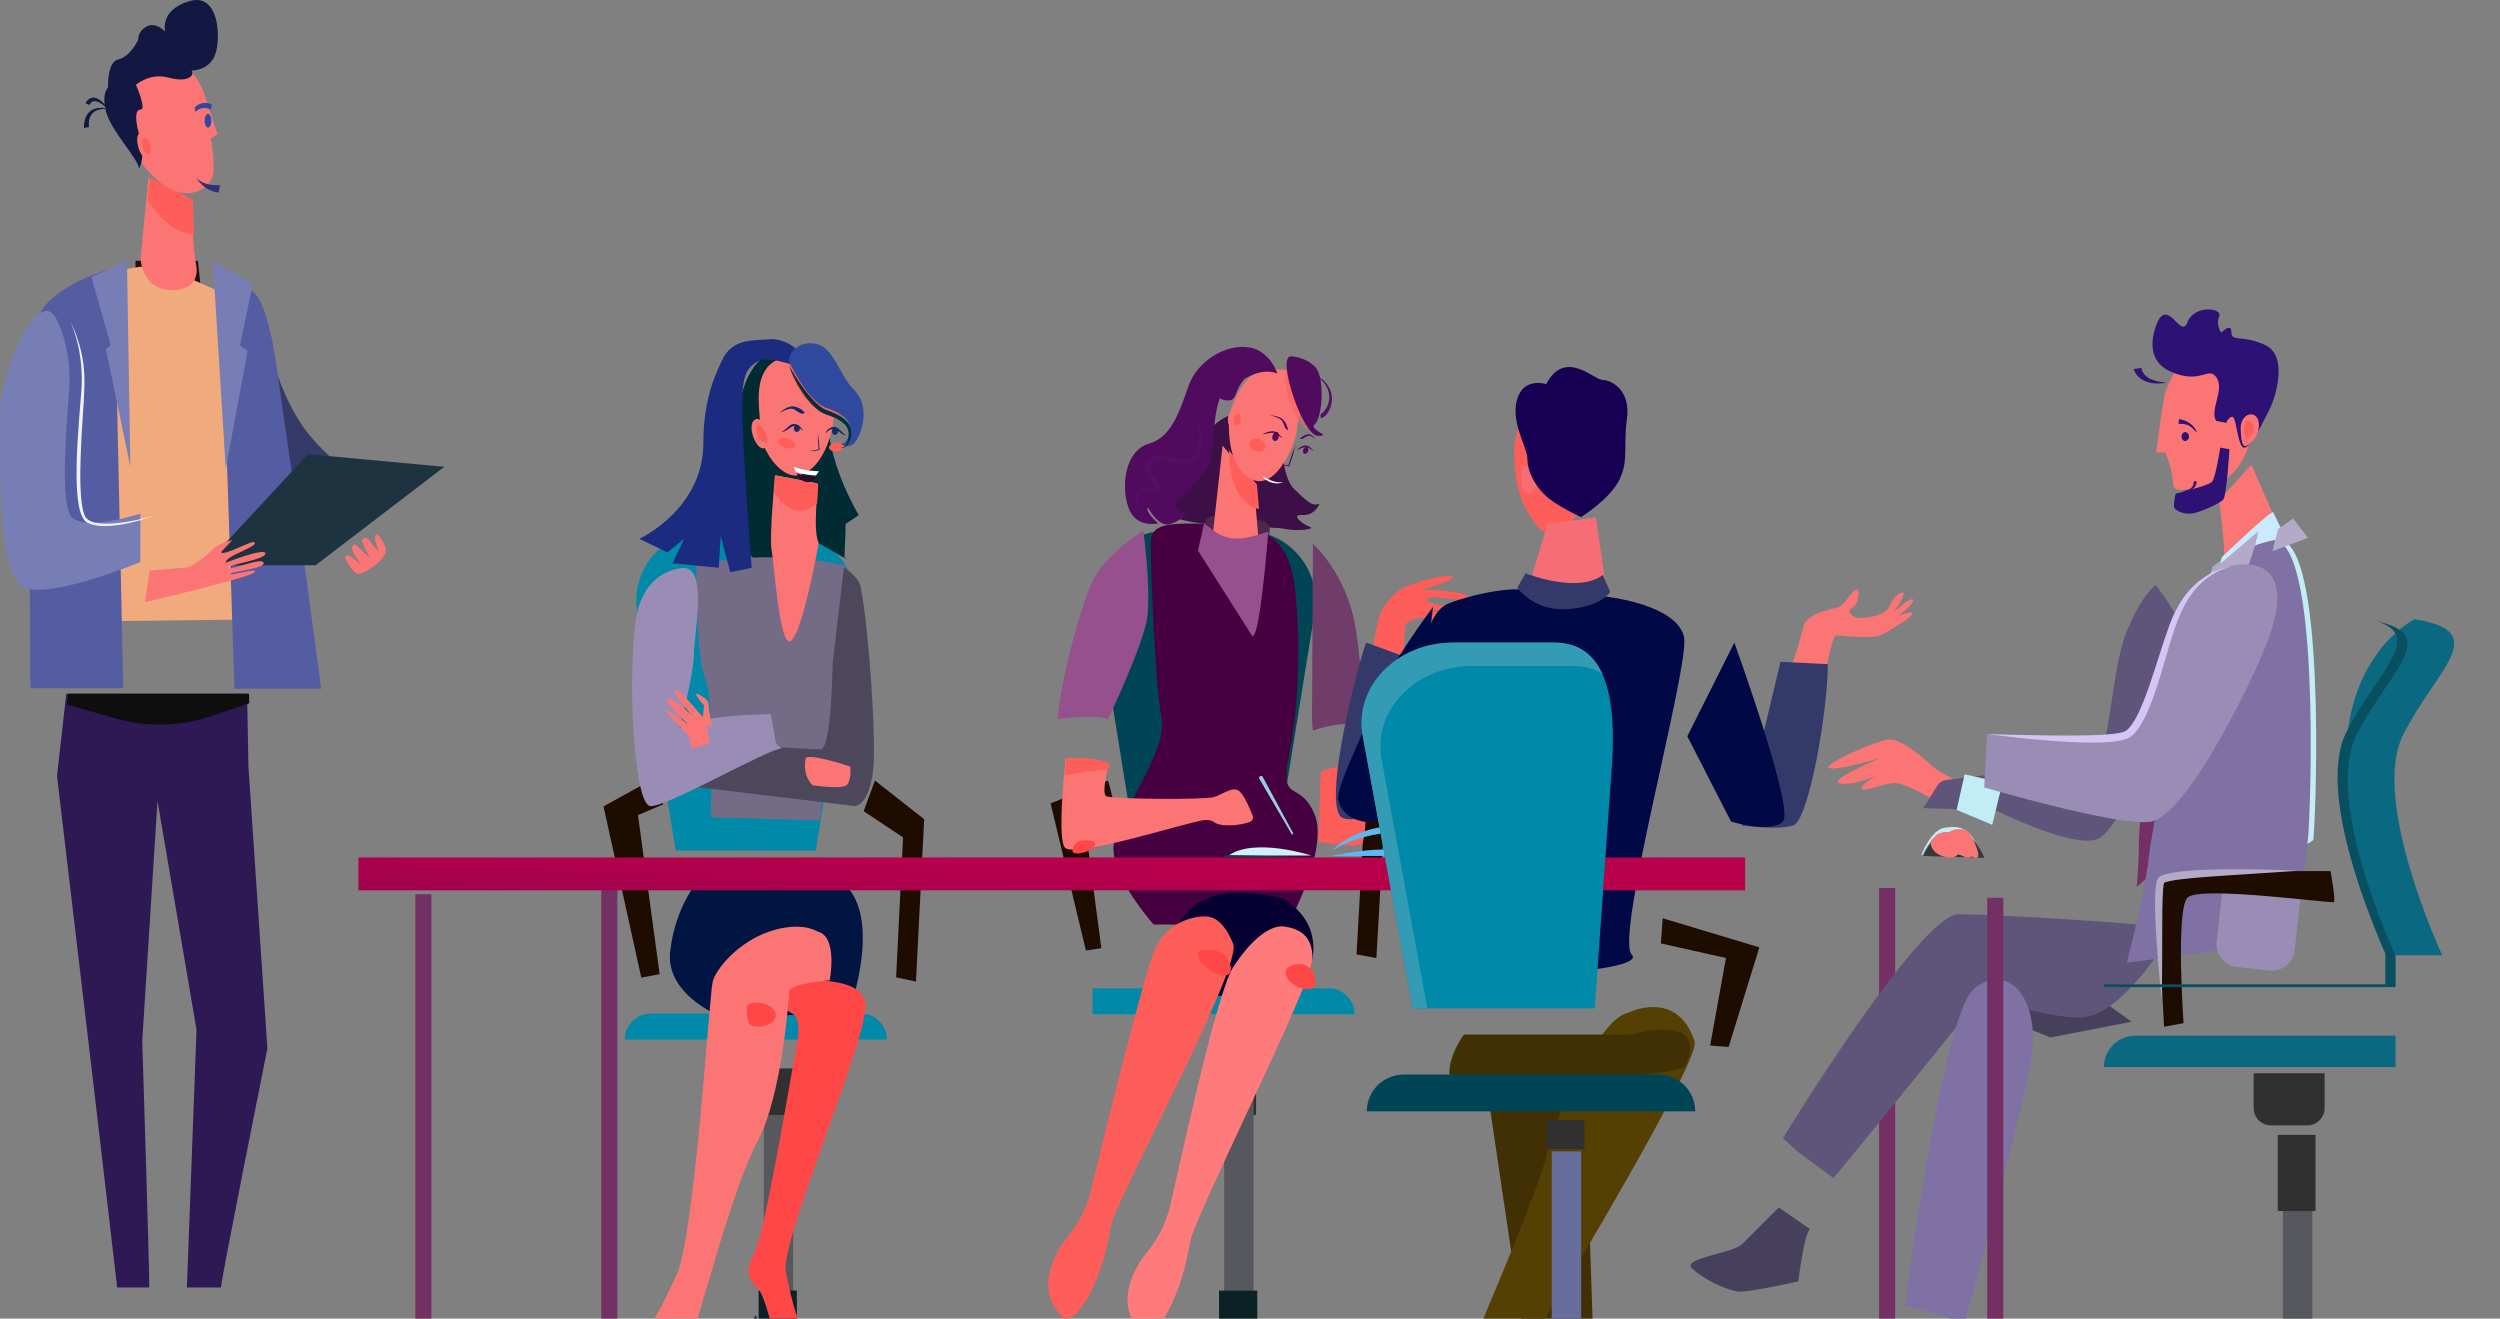 <svg width="565" height="298" viewBox="0 0 565 298" fill="none" xmlns="http://www.w3.org/2000/svg">
<rect x="0" y="0" width="565" height="298" fill="#808080" stroke="none"/>
<path d="M428.31 200.687H424.67V307.941H428.31V200.687Z" fill="#743064"/>
<path d="M283.873 241.463H276.234V251.993H283.873V241.463Z" fill="#303030"/>
<path d="M283.313 245.023H276.661V296.184H283.313V245.023Z" fill="#56585E"/>
<path d="M284.136 305.635H275.497V297.897V291.673H284.136V305.635Z" fill="#0A2126"/>
<path d="M288.414 192.227H256.754L248.055 138.379C246.493 128.705 253.962 119.934 263.761 119.934H281.408C291.206 119.934 298.676 128.708 297.111 138.379L288.414 192.227Z" fill="#004555"/>
<path d="M250.428 176.406L237.433 181.559L245.414 214.81L248.904 214.291L245.08 185.328L251.987 182.359L250.428 176.406Z" fill="#1E0C00"/>
<path d="M301.789 176.406L312.911 184.121L311.063 216.528L306.575 215.696L308.145 187.748L299.232 182.521L301.789 176.406Z" fill="#1E0C00"/>
<path d="M306.154 229.227H246.909V223.357H300.282C303.524 223.355 306.154 225.985 306.154 229.227Z" fill="#0089A9"/>
<path d="M289.831 92.557C289.831 92.557 288.575 106.608 292.44 110.473C296.305 114.338 296.857 114.234 298.196 113.862C298.196 113.862 297.305 116.241 294.845 116.398C294.678 116.409 294.506 116.409 294.324 116.398C291.466 116.224 294.546 118.555 296.037 119.076C297.526 119.598 293.058 120.193 289.929 119.449C288.001 118.99 267.969 119.238 264.848 116.467C262.904 114.74 271.416 106.086 271.814 101.727C272.849 90.375 289.831 92.557 289.831 92.557Z" fill="#3C1047"/>
<path d="M345.13 91.085C345.13 91.085 343.262 95.029 342.447 99.56C341.631 104.088 342.867 112.122 345.13 115.484C347.392 118.845 347.62 120.103 349.668 120.103C351.713 120.103 359.894 116.506 360.623 108.178C361.354 99.851 345.722 91.085 345.722 91.085H345.13Z" fill="#FD5E5A"/>
<path d="M443.345 176.974C443.345 176.974 438.09 174.572 436.468 172.952C434.845 171.33 429.719 167.105 427.125 167.105C424.531 167.105 411.553 172.917 413.371 173.582C415.185 174.248 425.179 171.264 425.179 171.264C425.179 171.264 413.5 176.066 415.578 176.974C417.653 177.883 424.012 175.418 424.012 175.418C424.012 175.418 420.767 176.974 420.767 178.141C420.767 179.311 425.525 176.974 428.272 176.974C431.018 176.974 438.285 181.515 438.285 181.515L443.345 176.974Z" fill="#FC7575"/>
<path d="M179.259 245.02H172.609V296.163H179.259V245.02Z" fill="#56585E"/>
<path d="M180.085 305.612H171.446V297.879V291.654H180.085V305.612Z" fill="#0A2126"/>
<path d="M180.179 241.463H171.593V251.99H180.179V241.463Z" fill="#303030"/>
<path d="M146.959 176.406L136.396 182.24L144.929 220.94L149.08 220.163L144.184 184.222L149.923 181.754L146.959 176.406Z" fill="#1E0C00"/>
<path d="M197.735 176.406L208.86 185.141L207.012 221.834L202.524 220.89L204.091 189.249L195.181 183.329L197.735 176.406Z" fill="#1E0C00"/>
<path d="M184.363 192.227H152.703L144.003 138.379C142.441 128.705 149.908 119.934 159.707 119.934H177.354C187.152 119.934 194.622 128.708 193.058 138.379L184.363 192.227Z" fill="#0089A9"/>
<path d="M200.437 234.936H141.192C141.192 231.694 143.819 229.066 147.064 229.066H194.565C197.81 229.064 200.437 231.694 200.437 234.936Z" fill="#0089A9"/>
<path d="M191.106 118.425L194.08 116.418C194.08 116.418 186.32 103.655 187.12 92.657C187.542 86.853 178.025 78.297 175.494 79.618C175.342 79.56 167.042 79.803 166.306 98.762L164.539 120.974L173.507 128.917C173.507 128.917 179.159 119.227 186.345 123.487C193.534 127.745 190.83 125.923 190.83 125.923C190.83 125.923 191.106 120.47 191.106 118.425Z" fill="#002B32"/>
<path d="M157.356 127.901C157.356 127.901 157.28 149.039 159.418 153.517C161.56 157.995 160.608 184.705 160.608 184.705L185.305 185.439C185.305 185.439 188.464 160.524 188.464 153.712C188.464 146.9 190.949 127.825 190.949 127.825C190.949 127.825 174.152 123.517 157.356 127.901Z" fill="#746C87"/>
<path d="M184.701 109.266C185.073 109.638 183.552 119.788 185.04 122.765C185.04 122.765 181.089 144.648 178.426 144.967C176.112 145.245 174.872 126.645 174.409 124.524C173.789 121.672 175.145 107.406 175.145 107.406L184.701 109.266Z" fill="#FC7575"/>
<path d="M184.68 113.713C181.147 116.91 177.618 115.402 174.94 111.395C175.001 109.375 175.279 107.522 175.284 107.406L184.834 109.266C184.989 109.418 184.824 111.319 184.68 113.713Z" fill="#FD5E5A"/>
<path d="M182.756 80.57C182.756 80.57 187.107 81.398 187.624 85.129C188.14 88.857 188.866 91.966 188.14 96.314C187.416 100.665 184.827 106.464 180.579 107.398C176.332 108.33 171.88 101.286 171.88 97.456C171.88 93.623 170.326 87.202 173.226 83.266C176.127 79.327 182.756 80.57 182.756 80.57Z" fill="#FC7575"/>
<path d="M179.372 105.477C181.663 106.474 185.052 106.499 185.052 106.499C185.052 106.499 184.812 106.965 184.397 107.466C183.404 107.413 181.466 107.236 179.866 106.666C179.534 106.021 179.372 105.477 179.372 105.477Z" fill="white"/>
<path d="M179.984 106.948C181.584 107.517 183.523 107.694 184.515 107.747C182.895 109.681 181.176 109.213 179.984 106.948Z" fill="#2E0A29"/>
<path d="M184.07 80.471C184.07 80.471 188.421 81.299 188.938 85.03C189.406 88.409 190.046 91.28 189.624 95.026C188.93 94.547 187.948 94.067 186.566 93.611C182.724 92.345 178.81 86.493 178.271 82.079C178.195 78.355 184.07 80.471 184.07 80.471Z" fill="#FD5E5A"/>
<path d="M185.002 101.511C184.888 100.321 184.81 99.129 184.82 97.929C185.083 99.448 185.146 100.554 185.235 101.658C184.602 101.83 183.843 102.184 182.889 101.825C183.618 101.967 184.339 101.759 185.002 101.511Z" fill="#172866"/>
<path d="M181.427 97.409C181.212 96.723 180.624 96.067 179.824 95.855C178.402 95.482 177.536 97.53 176.562 97.51C177.26 97.869 178.382 96.672 179.149 96.368C179.566 96.199 179.936 96.315 180.346 96.51C180.748 96.715 181.108 97.037 181.427 97.409Z" fill="#172866"/>
<path d="M179.404 96.842C179.404 97.275 179.713 97.624 180.095 97.624C180.477 97.624 180.786 97.275 180.786 96.842C180.786 96.409 180.477 96.06 180.095 96.06C179.713 96.06 179.404 96.409 179.404 96.842Z" fill="#172866"/>
<path d="M186.505 97.982C186.751 97.306 187.368 96.678 188.173 96.501C189.611 96.195 190.386 98.278 191.358 98.301C190.644 98.627 189.578 97.382 188.824 97.043C188.414 96.855 188.039 96.954 187.621 97.131C187.214 97.321 186.842 97.625 186.505 97.982Z" fill="#172866"/>
<path d="M189.396 97.531C189.375 97.961 189.051 98.298 188.669 98.28C188.287 98.262 187.996 97.898 188.014 97.468C188.034 97.035 188.358 96.701 188.74 96.718C189.12 96.736 189.413 97.1 189.396 97.531Z" fill="#172866"/>
<path d="M181.859 93.327C182.013 93.226 180.773 91.981 179.287 91.839C177.799 91.7 176.192 93.327 176.192 93.327C176.192 93.327 178.381 92.021 179.308 92.441C180.231 92.864 181.001 93.882 181.859 93.327Z" fill="#172866"/>
<path d="M179.771 100.812C179.582 101.382 178.539 101.546 177.443 101.179C176.347 100.812 175.615 100.055 175.805 99.486C175.995 98.916 177.035 98.754 178.131 99.119C179.227 99.486 179.961 100.242 179.771 100.812Z" fill="#FD5E5A"/>
<path d="M190.839 100.729C190.922 101.271 190.211 101.828 189.252 101.975C188.293 102.122 187.45 101.8 187.366 101.258C187.283 100.717 187.994 100.16 188.953 100.013C189.913 99.869 190.755 100.19 190.839 100.729Z" fill="#FD5E5A"/>
<path d="M162.549 196.69L157.896 198.88C157.896 198.88 152.621 204.719 151.455 215.037C150.285 225.351 164.3 230.414 164.3 230.414L191.938 228.467C191.938 228.467 202.157 200.467 185.193 197.098C168.905 193.863 162.549 196.69 162.549 196.69Z" fill="#001542"/>
<path d="M181.554 216.076C181.554 216.076 181.703 220.967 181.972 221.073C184.29 221.989 194.458 220.84 195.574 226.654C196.82 233.137 176.228 280.4 177.593 287.407C178.955 294.416 180.797 300.458 181.919 301.577C183.037 302.695 183.058 303.652 182.086 304.624C181.114 305.599 176.97 304.472 175.803 303.305C174.634 302.139 173.237 293.107 171.146 291.014C169.053 288.92 168.227 287.607 170.66 282.646C173.095 277.682 179.418 239.24 180.197 235.251C180.977 231.261 179.716 229.495 179.716 229.495L170.075 223.379L181.554 216.076Z" fill="#FF4747"/>
<path d="M184.723 210.51C184.723 210.51 181.124 208.078 173.923 210.51C166.722 212.943 161.854 218.977 161.077 221.8C160.297 224.622 157.085 279.413 152.805 288.366C148.522 297.319 148.264 297.838 146.381 299.719C144.5 301.6 145.358 306.244 146.381 307.27C147.406 308.295 155.334 306.206 156.242 303.09C157.151 299.977 159.098 292.71 159.877 290.503C160.657 288.298 166.144 267.438 171.381 257.558C176.616 247.682 178.327 225.88 178.327 224.063C178.327 222.248 187.515 221.562 187.515 221.562C187.515 221.562 189.462 211.591 184.723 210.51Z" fill="#FC7575"/>
<path d="M190.701 128.278C190.701 128.278 194.055 130.232 194.528 132.695C196.434 142.635 198.099 167.831 197.317 174.212C196.343 182.176 193.229 182.176 193.229 182.176L156.054 177.715L157.611 167.788C157.611 167.788 182.912 169.345 185.444 169.345C187.972 169.345 188.157 150.133 188.157 150.133L190.701 128.278Z" fill="#4D475B"/>
<path d="M154.557 128.372C154.557 128.372 145.723 128.296 143.777 139.585C141.83 150.875 142.997 182.194 147.085 182.194C151.173 182.194 173.764 169.089 176.872 169.089C176.042 168.905 175.406 168.236 175.257 167.401L174.184 161.387C174.184 161.387 156.622 161.582 153.509 164.695C153.509 164.695 156.817 152.434 156.817 147.956C156.817 143.478 160.004 128.372 154.557 128.372Z" fill="#998DB6"/>
<path d="M192.173 173.243C192.173 173.243 182.317 169.953 182.053 171.487C181.347 175.597 183.643 177.47 183.643 177.47C183.643 177.47 190.318 178.478 191.393 177.405C192.467 176.331 192.173 173.243 192.173 173.243Z" fill="#FC7575"/>
<path d="M298.469 174.326L297.962 190.21C297.962 190.21 305.487 191.638 307.563 190.84C308.715 190.397 308.932 182.485 308.57 173.337C304.627 173.005 302.187 172.992 298.469 174.326Z" fill="#FD5E5A"/>
<path d="M308.288 163.644C307.992 156.306 307.326 148.17 306.461 142.452C304.514 129.606 296.728 122.939 296.728 122.939L296.513 162.479L296.685 165.122C300.403 163.785 304.347 163.312 308.288 163.644Z" fill="#703C6A"/>
<path d="M260.055 122.823C260.055 128.012 260.948 153.914 262.502 162.188C264.059 170.466 251.649 184.856 251.649 191.842C251.649 198.828 260.731 208.948 260.731 208.948H291.092C291.092 208.948 300.435 191.948 297.061 183.97C293.687 175.991 289.017 181.96 291.35 170.539C293.687 159.118 293.912 143.475 292.616 132.573C291.317 121.673 285.422 118.357 275.3 118.357C265.185 118.36 260.055 117.633 260.055 122.823Z" fill="#47003F"/>
<path d="M290.017 203.124C290.017 203.124 275.71 198.745 268.866 205.589C262.022 212.434 262.898 225.055 262.898 225.055H293.259C293.259 225.055 303.121 211.168 290.017 203.124Z" fill="#060032"/>
<path d="M278.695 213.295C276.556 208.103 274.225 207.108 272.268 207.108C268.724 207.108 263.12 209.06 260.721 215.198C258.174 221.711 248.313 261.447 246.592 268.795C245.364 274.029 242.947 277.654 240.388 280.628C234.996 288.756 236.553 293.978 240.218 297.851C240.218 298.344 244.144 299.347 248.523 287.179C249.503 284.461 249.951 282.792 251.117 276.897C252.284 270.997 280.831 218.486 278.695 213.295Z" fill="#FD5E5A"/>
<path d="M296.615 216.785C296.729 211.105 293.231 209.913 290.459 209.414C286.974 208.786 282.405 212.791 278.641 218.686C274.877 224.581 266.233 264.934 264.512 272.282C263.284 277.517 260.867 281.142 258.308 284.116C252.917 292.244 254.476 297.549 258.138 301.422C258.138 301.916 262.064 302.835 266.443 290.667C267.423 287.948 267.871 286.28 269.038 280.385C270.205 274.49 296.501 222.399 296.615 216.785Z" fill="#FF7B7B"/>
<path d="M285.378 175.582L292.25 188.284C292.303 188.383 292.268 188.507 292.169 188.562C292.071 188.615 291.949 188.58 291.893 188.486L284.614 176.012C284.492 175.802 284.563 175.537 284.771 175.413C284.981 175.291 285.249 175.359 285.37 175.569C285.373 175.575 285.376 175.58 285.378 175.582Z" fill="#99CEDC"/>
<path d="M280.255 178.946C278.761 177.455 276.496 179.475 274.42 180.123C272.345 180.771 252.88 180.642 250.154 179.994C249.147 179.754 249.615 176.648 250.635 172.451C247.471 171.406 244.031 171.112 240.814 171.479C239.748 181.7 239.404 190.755 240.811 191.689C243.925 193.749 269.834 185.312 272.451 185.312C275.068 185.312 273.772 186.527 277.663 186.527C279.956 186.527 281.553 186.097 282.482 185.745C283.042 185.533 283.315 184.912 283.1 184.353C282.525 182.867 281.336 180.027 280.255 178.946Z" fill="#FC7575"/>
<path d="M250.415 173.988C250.523 173.497 250.645 172.983 250.774 172.451C247.61 171.406 244.17 171.112 240.953 171.479C240.819 172.76 240.697 174.023 240.589 175.256C242.517 174.886 247.289 174.031 250.415 173.988Z" fill="#FD5E5A"/>
<path d="M250.465 162.529C253.695 155.457 258.955 143.651 259.365 138.91C260.013 131.385 258.38 119.931 258.38 119.931C258.38 119.931 249.524 125.426 246.671 131.785C245.109 135.265 240.275 150.174 238.989 162.529C242.203 162.16 247.299 161.484 250.465 162.529Z" fill="#95508D"/>
<path d="M277.68 193.343H296.363C296.36 193.343 283.542 189.199 277.68 193.343Z" fill="#CEF2FA"/>
<path d="M318.742 193.438H300.829C300.829 193.438 307.732 191.992 312.387 191.992C317.046 191.995 318.742 193.438 318.742 193.438Z" fill="#5DB9F4"/>
<path d="M315.569 186.631C315.569 186.631 306.854 186.381 300.832 192.405C300.832 192.405 303.682 190.357 308.365 189.152C313.048 187.947 316.227 188.001 316.227 188.001L315.569 186.631Z" fill="#5DB9F4"/>
<path d="M276.165 193.678H296.068L277.241 193.24L276.165 193.678Z" fill="#00485C"/>
<path d="M317.874 160.699C316.485 151.645 317.621 141.047 317.621 141.047C317.621 141.047 320.041 138.936 323.281 139.801C326.521 140.664 328.242 141.201 327.923 140.277C327.607 139.353 323.402 137.888 323.402 137.888C323.402 137.888 327.46 137.842 329.53 138.903C331.598 139.966 332.082 137.913 326.311 136.888C320.54 135.865 322.428 135.311 323.397 134.977C324.367 134.645 330.118 136.144 331.644 135.058C333.054 134.05 323.845 133.04 321.134 133.359C332.935 130.01 329.249 128.558 318.079 132.392C314.872 133.491 311.994 138.283 311.926 138.396C311.637 138.776 308.478 153.399 308.304 164.557C311.349 163.187 315.065 162.466 317.874 160.699Z" fill="#FD5E5A"/>
<path d="M308.814 145.232C307.948 146.098 297.958 183.451 303.66 184.947C309.363 186.441 316.306 179.313 316.306 179.313L317.668 148.487L308.814 145.232Z" fill="#333A6A"/>
<path d="M407.734 141.101C408.906 138.449 413.806 137.76 415.378 137.256C416.95 136.753 418.398 133.606 419.446 133.272C420.494 132.938 420.175 136.452 418.59 137.365C417.006 138.279 419.036 139.661 420.266 139.674C421.499 139.686 425.976 139.347 427.004 137.029C428.029 134.71 429.935 133.328 430.193 134.138C430.454 134.948 427.827 138.471 427.827 138.471C427.827 138.471 432.074 134.594 432.38 135.55C432.686 136.507 428.811 139.294 428.811 139.294C428.811 139.294 431.423 138.092 432.18 138.54C432.94 138.988 425.974 143.291 424.597 143.731C423.222 144.172 417.785 143.881 415.095 143.605C413.968 143.488 413.404 149.029 411.483 156.271C410.501 154.507 405.719 152.976 404.335 151.523C406.641 146.577 407.268 142.147 407.734 141.101Z" fill="#FC7575"/>
<path d="M402.385 149.564L393.591 186.528C393.591 186.528 401.84 187.73 405.303 186.528C408.766 185.325 413.089 160.805 413.089 150.101L402.385 149.564Z" fill="#333A6A"/>
<path d="M481.739 230.914L463.411 234.461L451.765 229.833L463.411 217.767L481.739 230.914Z" fill="#47405C"/>
<path d="M487.194 132.221C487.194 132.221 484.217 134.015 480.638 142.72C477.059 151.423 477.072 169.448 473.569 171.095C470.501 172.538 445.959 175.538 439.889 176.264C439.031 176.366 438.266 176.852 437.808 177.583L434.642 182.64L451.12 183.18C451.12 183.18 469.845 192.517 474.634 189.331C479.423 186.144 493.319 159.793 495.122 152.007C496.921 144.221 487.194 132.221 487.194 132.221Z" fill="#5F557B"/>
<path d="M452.578 176.808C451.799 176.808 444.015 174.991 444.015 174.991L442.198 183.038L450.242 186.412L452.578 176.808Z" fill="#C3EDF4"/>
<path d="M60.036 74.858C60.036 74.858 62.332 88.59 69.535 97.837C74.919 104.747 86.183 112.452 86.183 112.452L79.804 119.443L62.215 104.924L60.036 74.858Z" fill="#363A68"/>
<path d="M44.726 58.942H30.62L31.075 105.335L49.804 106.598L44.726 58.942Z" fill="#260E0D"/>
<path d="M20.308 238.163L12.882 175.373L14.98 156.791H55.851L56.142 173.166L60.432 236.966C60.432 236.966 49.771 290.089 49.953 290.967H42.236C42.251 290.775 44.415 232.721 44.415 232.721L35.597 181.005L32.147 235.287C32.147 235.287 33.713 284.219 33.739 290.967H26.474C26.497 290.81 20.308 238.163 20.308 238.163Z" fill="#2F1954"/>
<path d="M15.14 159.231L15.416 156.788H56.287L56.325 158.927L47.747 161.845C40.753 164.225 33.311 164.412 26.229 162.392L15.14 159.231Z" fill="#0E0E0E"/>
<path d="M11.36 71.52C15.805 66.526 26.089 58.56 37.429 60.484L49.275 65.744L52.758 91.312L55.876 140.016L13.633 140.499L9.616 93.089C9.616 93.092 6.916 76.514 11.36 71.52Z" fill="#F1A97E"/>
<path d="M43.302 45.149C43.302 45.149 43.424 55.139 44.378 60.227C44.748 62.197 43.847 64.212 42.173 64.935C40.941 65.469 39.308 65.783 37.263 65.394C31.948 64.381 31.768 58.407 31.768 58.407L33.56 40.188L43.302 45.149Z" fill="#FC7575"/>
<path d="M33.871 40.19L43.611 45.149C43.611 45.149 43.657 48.837 43.905 52.874C41.364 52.998 38.169 51.558 34.78 47.21C34.276 46.564 33.805 45.924 33.368 45.288L33.871 40.19Z" fill="#FD5E5A"/>
<path d="M41.696 14.506C41.696 14.506 45.03 17.341 46.472 22.099C47.913 26.858 49.176 30.301 49.176 30.301L47.644 31.313C47.644 31.313 48.864 37.955 47.915 40.223C46.475 43.666 40.393 46.45 33.498 38.704C26.605 30.961 26.018 24.127 27.19 20.786C28.359 17.442 38.993 12.784 41.696 14.506Z" fill="#FC7575"/>
<path d="M30.729 19.183C30.729 19.183 33.792 16.348 38.209 17.563C42.623 18.778 44.112 16.905 43.254 15.943C43.254 15.943 47.129 16.045 48.569 12.501C50.009 8.957 49.65 -1.773 42.803 0.252C35.954 2.277 37.338 7.137 37.338 7.137C37.338 7.137 35.144 4.808 33.071 6.023C30.998 7.238 31.268 8.96 31.268 8.96C31.268 8.96 29.375 12.908 26.763 13.415C24.151 13.921 24.419 19.793 24.419 19.793C24.419 19.793 22.888 21.008 23.968 25.261C25.049 29.513 31.418 36.107 31.418 38.132C31.418 38.132 32.98 35.484 31.716 31.333C30.456 27.182 30.456 24.752 31.808 24.752C33.162 24.752 30.729 19.183 30.729 19.183Z" fill="#121841"/>
<path d="M34.109 33.241C34.109 33.241 33.669 29.748 32.69 29.748C31.71 29.748 30.796 30.128 31.034 32.102C31.27 34.077 32.285 36.279 33.568 35.367C34.851 34.456 34.109 33.241 34.109 33.241Z" fill="#FC7575"/>
<path d="M20.274 23.716C20.365 23.42 20.593 23.104 20.873 22.97C21.79 22.532 23.015 23.476 23.822 24.129L23.959 23.947C23.415 23.316 22.84 22.686 22.033 22.284C20.846 21.722 19.788 22.296 19.337 23.364L20.274 23.716Z" fill="#121841"/>
<path d="M20.127 28.678C20.039 28.172 20.041 27.58 20.158 27.056C20.742 24.428 23.592 24.659 23.729 24.58V24.418C23.648 24.451 19.611 23.57 19.031 27.812C18.981 28.18 18.955 28.491 18.986 28.939L20.127 28.678Z" fill="#121841"/>
<path d="M46.25 27.286C46.25 28.147 46.587 28.843 47.004 28.843C47.422 28.843 47.759 28.147 47.759 27.286C47.759 26.426 47.419 25.73 47.004 25.73C46.589 25.73 46.25 26.426 46.25 27.286Z" fill="#2F499F"/>
<path d="M44.122 25.275C45.795 23.739 47.603 24.736 47.618 24.746L47.901 23.628C47.82 23.579 45.897 22.511 44.014 24.24L44.122 25.275Z" fill="#2F499F"/>
<path d="M49.848 61.129L52.997 155.66H72.593L66.817 112.723L63.028 86.616C63.028 86.616 61.19 69.062 57.199 65.923C53.207 62.789 49.848 61.129 49.848 61.129Z" fill="#555DA2"/>
<path d="M33.698 32.086C33.698 32.086 33.126 30.901 32.614 31.071C32.103 31.24 31.987 33.617 32.895 34.62C33.804 35.62 34.569 33.977 33.698 32.086Z" fill="#FD5E5A"/>
<path d="M25.795 60.489L27.858 155.537H6.872C6.872 155.537 6.082 80.205 8.406 72.327C10.73 64.453 25.795 60.489 25.795 60.489Z" fill="#555DA2"/>
<path d="M57.129 64.22L48.101 58.942L51.017 105.935L55.968 79.281L54.219 78.079L57.129 64.22Z" fill="#777EB5"/>
<path d="M29.465 105.492L28.696 58.942L20.654 62.597L25.033 78.046L23.922 78.914L29.465 105.492Z" fill="#777EB5"/>
<path d="M71.315 127.749L100.406 105.502L69.597 102.644L46.297 127.749H71.315Z" fill="#1E3340"/>
<path d="M52.498 122.051C52.498 122.051 49.337 122.773 48.168 124.051C46.677 125.681 43.136 128.334 41.65 128.334C40.161 128.334 33.828 128.967 33.828 128.967L32.765 136.087C32.765 136.087 56.402 130.559 57.515 129.341C58.629 128.124 51.972 130.245 51.972 129.703C51.972 129.162 59.991 128.551 59.576 127.185C59.163 125.818 52.177 129.025 51.559 128.349C50.939 127.671 59.991 126.542 59.991 125.094C59.991 123.646 50.982 127.185 50.982 127.185C50.982 127.185 50.818 126.451 53.255 125.276C55.693 124.102 58.057 123.155 57.518 122.565C56.979 121.975 50.744 125.719 49.922 124.82L52.498 122.051Z" fill="#FC7575"/>
<path d="M12.886 72.378C12.886 72.378 16.32 78.795 15.634 88.041C14.948 97.288 13.779 111.463 15.703 116.085C17.627 120.707 31.715 116.085 31.715 116.085V127.025C31.715 127.025 11.286 135.5 5.368 132.728C-0.55 129.954 0.014 106.069 0.014 94.359C0.017 82.647 9.112 63.977 12.886 72.378Z" fill="#777EB5"/>
<path d="M15.968 72.882C17.662 76.6 18.778 82.106 18.423 87.826C17.788 96.433 15.781 115.111 19.451 117.951C22.99 120.173 30.988 117.958 34.798 116.589C31.059 117.601 20.476 120.095 19.102 116.419C17.93 113.481 18.12 106.375 18.229 103.216C18.654 89.563 20.294 84.746 17.469 76.416C17.064 75.201 16.581 74.003 15.968 72.882Z" fill="#EEF1F9"/>
<path d="M49.704 41.818L49.433 43.537C46.021 43.149 44.33 40.19 44.33 40.19C46.358 42.261 49.704 41.818 49.704 41.818Z" fill="#2B3278"/>
<path d="M86.005 121.522C86.005 121.522 86.415 122.034 87.068 123.606C87.698 125.127 85.942 126.691 85.598 127.02C84.939 127.648 83.763 128.501 83.028 128.929C82.294 129.357 81.821 129.574 81.115 129.731C80.075 129.964 77.743 126.18 78.065 125.818C78.28 125.575 78.541 125.385 78.784 125.461C79.039 125.542 81.626 127.605 81.626 127.605C81.626 127.605 79.293 124.628 79.558 123.745C79.824 122.859 80.325 122.968 80.528 123.193C80.73 123.418 83.699 126.213 83.699 126.213C83.699 126.213 81.7 122.656 81.872 122.079C82.044 121.502 82.854 121.097 83.77 122.53C84.284 123.332 85.636 124.641 85.636 124.641C85.636 124.641 84.512 121.958 84.77 121.092C85.026 120.224 86.005 121.522 86.005 121.522Z" fill="#FC7575"/>
<path d="M335.06 239.142L345.858 311.999L360.293 309.698L357.947 238.636L335.06 239.142Z" fill="#403003"/>
<path d="M382.997 235.362C378.991 223.295 367.972 228.877 367.972 228.877C361.095 230.175 350.854 253.918 349.426 261.325C348.396 266.671 338.244 290.976 332.67 304.09C336.533 301.989 341.648 303.214 343.886 306.854C355.686 287.331 384.314 239.328 382.997 235.362Z" fill="#554004"/>
<path d="M368.616 233.797C368.616 233.797 386.717 228.573 380.844 240.928C379.705 243.317 327.548 246.906 327.548 242.537C327.548 238.169 330.856 233.8 330.856 233.8H368.616V233.797Z" fill="#403003"/>
<path d="M327.381 136.382C327.381 136.382 333.521 133.886 340.968 133.248C345.051 132.899 349.129 134.22 353.723 134.22C366.698 134.22 379.222 137.657 380.589 143.96C381.968 150.298 364.87 211.833 368.763 215.726C372.656 219.619 334.389 222.069 329.588 217.27C324.786 212.468 313.368 141.831 327.381 136.382Z" fill="#000945"/>
<path d="M349.717 118.369L345.832 131.463C345.832 131.463 355.992 135.473 362.803 131.463L360.662 116.941L349.717 118.369Z" fill="#F66D75"/>
<path d="M323.864 137.146C323.864 137.146 312.954 151.791 310.623 158.798C308.292 165.804 301.911 177.696 302.453 180.794C302.997 183.89 306.791 186.943 313.142 185.416C319.492 183.89 319.037 177.752 319.037 177.752L323.864 137.146Z" fill="#000945"/>
<path d="M391.959 145.232C391.959 145.232 405.648 182.98 402.937 185.691C400.226 188.402 391.225 185.691 391.225 185.691L381.333 166.393L391.959 145.232Z" fill="#000945"/>
<path d="M494.898 78.869C494.898 78.869 489.803 85.562 489.036 90.105C488.249 94.778 487.294 102.25 487.294 102.25H489.367C489.367 102.25 491.096 106.396 491.096 109.163C491.096 111.927 495.473 110.201 498.006 110.201C500.54 110.201 506.185 108.011 508.374 100.063C510.564 92.115 514.593 77.948 494.898 78.869Z" fill="#FC7575"/>
<path d="M503.119 125.73L500.026 128.034L498.925 132.251L503.35 130.223L503.119 125.73Z" fill="#98B0BF"/>
<path d="M508.819 105.003L516.536 122.742C516.536 122.742 501.734 127.637 502.483 126.888C503.232 126.139 501.529 113.065 501.529 113.065L508.819 105.003Z" fill="#FC7575"/>
<path d="M487.824 72.315C487.588 72.712 483.587 80.845 490.487 83.951C497.384 87.059 499.098 82.584 500.943 85.348C502.786 88.112 499.346 92.587 500.842 95.121L503.14 95.561C503.14 95.561 503.608 94.2 504.53 94.2C505.451 94.2 505.712 101.178 507.192 101.178C508.676 101.178 511.556 95.237 512.938 92.471C514.32 89.704 517.201 80.377 511.9 77.957C506.603 75.537 504.299 77.38 504.299 75.076C504.299 72.773 501.996 75.19 501.996 75.19C501.996 75.19 500.728 73.461 501.535 71.505C502.343 69.545 495.891 68.854 494.395 72.773C492.894 76.691 490.36 68.052 487.824 72.315Z" fill="#2D1175"/>
<path d="M522.591 269.396H515.939V318.643H522.591V269.396Z" fill="#56585E"/>
<path d="M523.302 256.478H514.772V273.693H523.302V256.478Z" fill="#303030"/>
<path d="M402.007 272.874C402.007 272.874 395.796 279.103 393.72 281.179C391.645 283.255 380.062 284.325 382.368 286.629C384.671 288.932 390.622 291.909 393.338 291.909C396.057 291.909 406.437 289.583 406.437 289.583C406.437 289.583 407.622 279.182 409.032 277.769L402.007 272.874Z" fill="#47405C"/>
<path d="M442.653 206.613C433.829 206.613 402.939 257.227 402.939 257.227L406.034 260.083L414.332 266.254C415.741 264.844 448.057 224.828 448.057 224.828C448.057 224.828 460.599 229.946 470.2 229.946C479.803 229.946 491.302 210.098 491.302 210.098C490.186 208.979 451.477 206.613 442.653 206.613Z" fill="#5F557B"/>
<path d="M522.811 189.845C522.828 189.66 522.846 189.478 522.861 189.303C523.509 181.778 525.557 122.089 515.03 122.089C515.03 122.089 502.903 124.273 495.175 134.089C493.872 135.745 493.644 137.233 493.067 139.491C489.227 154.542 486.676 182.454 487.032 193.037C498.899 197.74 512.187 197.436 522.811 189.845Z" fill="#C3EDF4"/>
<path d="M513.734 115.752C512.696 115.752 502.088 125.981 502.088 125.981L501.174 131.861L517.769 124.111L513.734 115.752Z" fill="#CAEBFF"/>
<path d="M500.903 129.272L498.308 130.353L495.597 135.965L497.141 135.479L500.285 133.135L500.903 129.272Z" fill="#C33EA4"/>
<path d="M494.686 136.963C494.686 136.963 488.406 168.827 486.938 196.853L482.878 200.48C482.878 200.48 483.397 196.068 483.397 189.709C483.397 183.351 489.975 142.023 493.142 137.449L494.686 136.963Z" fill="#743064"/>
<path d="M513.799 122.089C513.799 122.089 510.628 122.661 506.497 124.531C505.338 129.227 498.835 140.083 495.939 151.661C493.775 160.315 488.728 171.597 487.893 178.793C487.176 184.985 486.007 190.295 485.602 193.93C484.622 202.701 480.626 217.605 480.626 217.605L518.386 212.444C518.386 212.444 520.98 196.829 521.631 189.303C522.279 181.778 524.324 122.089 513.799 122.089Z" fill="#7F71A4"/>
<path d="M512.86 219.347L505.509 218.512C502.672 218.19 500.632 215.626 500.953 212.789L502.568 198.573L520.198 200.575L518.586 214.791C518.259 217.628 515.697 219.669 512.86 219.347Z" fill="#998DB6"/>
<path d="M510.309 120.138L500.238 128.706L490.121 177.63C490.121 177.63 501.716 157.334 501.42 155.238C501.126 153.143 499.326 151.287 499.326 151.287C499.326 151.287 510.309 123.747 510.309 120.138Z" fill="#B2AAC8"/>
<path d="M518.243 117.177L514.836 119.566L513.571 124.578L521.597 121.546L518.243 117.177Z" fill="#B2AAC8"/>
<path d="M521.421 254.346H513.266C511.084 254.346 509.317 252.58 509.317 250.398V242.551H525.37V250.395C525.37 252.58 523.603 254.346 521.421 254.346Z" fill="#303030"/>
<path d="M526.705 196.859C526.705 196.859 489.668 196.605 488.496 199.19C487.324 201.774 489.076 232.038 489.076 232.038L493.485 231.245C493.485 231.245 491.66 205.579 494.394 202.845C497.128 200.111 527.092 204.255 527.482 203.868C527.871 203.475 526.705 196.859 526.705 196.859Z" fill="#1E0C00"/>
<path d="M487.817 198.325C485.846 200.404 488.202 222.873 488.544 225.701C488.822 212.989 488.433 202.35 489.063 199.553C491.113 198.292 506.566 197.766 519.1 196.789C514.845 196.523 490.754 195.647 487.817 198.325ZM489.073 199.497C489.073 199.492 489.075 199.487 489.075 199.482C489.081 199.48 489.078 199.485 489.073 199.497Z" fill="#B2AAC8"/>
<path d="M541.399 241.155H475.482C475.482 237.237 478.658 234.062 482.574 234.062H541.396V241.155H541.399Z" fill="#0A6980"/>
<path d="M545.723 139.937C545.723 139.937 530.151 147.409 530.151 172.22C530.151 197.032 539.236 215.889 539.236 215.889H551.952C551.952 215.889 535.604 180.923 543.129 166.011C550.654 151.097 563.371 142.792 545.723 139.937Z" fill="#0A6980"/>
<path d="M532.575 166.113C539.761 151.872 551.678 143.658 537.382 140.461C547.957 144.038 537.025 152.1 530.272 165.48C522.744 180.394 539.095 215.36 539.095 215.36V222.453H475.51C475.492 222.66 475.482 222.871 475.482 223.086H541.399V215.993C541.399 215.991 525.047 181.024 532.575 166.113Z" fill="#084F60"/>
<path d="M504.046 127.908C499.346 129.022 493.729 132.472 490.629 141.815C487.53 151.158 484.415 164.168 480.263 166.069C476.112 167.97 449.107 165.829 449.107 165.829L448.421 177.961C448.421 177.961 477.894 186.613 485.789 185.747C493.686 184.882 507.56 156.825 511.777 146.68C519.904 127.139 508.985 126.739 504.046 127.908Z" fill="#998DB6"/>
<path d="M504.21 127.999C490.939 132.056 491.489 145.91 485.644 160.16C484.713 162.332 482.926 166.109 480.688 166.957C480.187 166.949 477.354 169.498 449.271 165.922C458.679 166.132 477.924 166.797 480.42 165.193C484.176 162.611 487.441 148.866 490.38 141.045C491.544 137.939 493.212 134.949 495.579 132.58C497.943 130.218 500.983 128.555 504.21 127.999Z" fill="#D4C5F6"/>
<path d="M458.685 241.636C455.127 258.79 444 298.895 444 298.895L430.46 294.972C430.46 294.972 438.924 230.708 445.771 223.864C452.613 217.022 462.244 224.482 458.685 241.636Z" fill="#7F71A4"/>
<path d="M440.087 188.319C440.087 188.319 443.829 187.75 445.76 189.681C447.691 191.615 448.456 193.865 448.456 193.865L434.635 193.452C434.638 193.455 436.789 188.175 440.087 188.319Z" fill="#313B3D"/>
<path d="M434.561 193.195C434.561 193.195 436.712 187.918 440.01 188.062C440.01 188.062 443.752 187.492 445.683 189.424C446.022 189.763 446.326 190.115 446.597 190.459C446.252 189.877 445.842 189.267 445.359 188.684C443.428 186.353 440.982 186.925 439.686 187.039C436.396 187.33 434.237 193.238 434.237 193.238L434.561 193.195Z" fill="#C3EDF4"/>
<path d="M440.243 188.152C440.243 188.152 438.365 187.974 437.684 188.638C437.003 189.301 436.57 189.789 436.355 189.999C436.14 190.21 436.322 192.918 439.445 193.601C442.569 194.282 442.007 192.807 442.903 193.179C443.799 193.551 444.814 194.135 445.265 193.698C445.713 193.26 446.31 194.33 446.958 193.698C447.606 193.065 445.819 189.07 444.796 188.073C443.774 187.076 443.035 187.438 442.204 187.438C441.372 187.438 440.243 188.152 440.243 188.152Z" fill="#FC7575"/>
<path d="M452.745 202.899H449.105V310.152H452.745V202.899Z" fill="#743064"/>
<path d="M97.505 202.102H93.865V309.358H97.505V202.102Z" fill="#743064"/>
<path d="M139.525 198.764H135.885V306.018H139.525V198.764Z" fill="#743064"/>
<path d="M394.399 193.783H81.008V201.212H394.399V193.783Z" fill="url(#paint0_linear_53_523)"/>
<path d="M360.414 227.9H319.278L307.976 166.325C305.946 155.263 315.648 145.232 328.382 145.232H351.31C364.042 145.232 365.006 160.088 364.361 172.005L362.639 196.368L360.414 227.9Z" fill="#0089A9"/>
<path d="M312.242 171.602C310.212 160.541 319.914 150.51 332.646 150.51H355.576C358.248 150.51 360.403 151.165 362.134 152.309C360.22 148.092 356.899 145.232 351.313 145.232H328.386C315.654 145.232 305.949 155.263 307.979 166.325L319.281 227.9H322.574L312.242 171.602Z" fill="#339CB4"/>
<path d="M357.346 260.223H350.694V324.714H357.346V260.223Z" fill="#666E9E"/>
<path d="M358.081 253.153H349.495V259.699H358.081V253.153Z" fill="#303030"/>
<path d="M383.116 251.165H308.897C308.897 246.573 312.62 242.852 317.212 242.852H374.806C379.393 242.852 383.116 246.573 383.116 251.165Z" fill="#004555"/>
<path d="M344.764 129.557C344.764 129.557 356.703 134.306 362.239 129.922L363.902 133.759C363.902 133.759 362.001 137.08 354.334 137.665C346.664 138.25 342.908 132.815 342.908 132.815L344.764 129.557Z" fill="#333A6A"/>
<path d="M346.541 106.255C346.541 106.255 343.803 104.175 343.803 105.709C343.803 107.243 343.496 112.67 346.061 111.161C348.625 109.65 346.541 106.255 346.541 106.255Z" fill="#F66D75"/>
<path d="M349.434 86.811C349.434 86.811 344.258 85.112 342.828 90.382C341.398 95.65 345.19 101.069 345.19 103.692C345.19 106.316 346.602 109.334 349.075 111.807C351.55 114.28 357.322 116.859 357.322 116.859C357.322 116.859 363.751 112.888 365.94 108.506C368.132 104.124 366.816 101.201 367.694 94.627C368.57 88.053 364.075 85.859 362.159 85.859C360.245 85.859 353.674 78.716 349.434 86.811Z" fill="#170053"/>
<path d="M397.615 214.103L375.764 207.532L375.364 213.212L390.075 216.508L386.488 236.294L390.665 236.611L397.615 214.103Z" fill="#1E0C00"/>
<path d="M286.972 119.835C286.972 118.235 285.719 117.734 284.157 117.387C278.839 116.2 271.99 115.988 272.486 117.838C273.132 120.248 278.242 123.561 281.712 123.561C285.182 123.561 286.823 120.719 286.823 120.719L286.972 119.835Z" fill="#4B2847"/>
<path d="M283.333 109.281L284.45 122.095C284.45 122.095 279.787 124.403 273.988 121.702L276.307 100.693L283.333 109.281Z" fill="#FC7575"/>
<path d="M284.057 109.488L284.537 114.998C284.013 114.978 283.477 114.834 282.928 114.538C278.47 112.135 277.812 105.526 277.734 101.762L284.057 109.488Z" fill="#FD5E5A"/>
<path d="M292.091 83.886C292.091 83.886 294.136 85.491 294.594 88.392C295.052 91.293 293.116 94.545 293.116 96.99C293.116 99.436 288.575 111.077 282.925 108.328C277.273 105.579 277.731 96.719 277.731 94.733C277.731 92.748 280.48 85.873 283.842 84.268C287.201 82.663 292.091 83.886 292.091 83.886Z" fill="#FC7575"/>
<path d="M291.162 97.33C291.162 97.33 290.944 95.958 290.106 94.958C289.268 93.958 286.952 93.814 286.952 93.814C286.952 93.814 289.142 94.348 289.676 95.037C290.207 95.728 290.43 96.72 290.43 96.72L291.162 97.33Z" fill="#510B5E"/>
<path d="M293.728 99.123C293.728 99.123 294.619 98.291 295.57 98.146C296.522 98.002 297.363 99.252 297.363 99.252C297.363 99.252 296.355 98.367 295.72 98.496C295.082 98.625 294.409 99.184 294.409 99.184L293.728 99.123Z" fill="#510B5E"/>
<path d="M285.281 107.672C286.992 108.394 287.771 109.125 290.024 109.022C288.293 109.634 286.265 108.933 285.281 107.672Z" fill="white"/>
<path d="M289.001 98.853C288.841 99.407 288.393 99.761 288.004 99.647C287.614 99.534 287.429 98.992 287.591 98.44C287.753 97.886 288.198 97.531 288.591 97.645C288.978 97.757 289.163 98.298 289.001 98.853Z" fill="#510B5E"/>
<path d="M285.24 98.2C288.667 96.327 289.09 98.603 289.912 99.008C289.194 98.833 288.624 97.826 287.791 97.787C287.11 97.752 285.984 98.038 285.24 98.2Z" fill="#42004A"/>
<path d="M295.612 102.011C295.433 102.437 295.053 102.672 294.762 102.54C294.473 102.406 294.382 101.956 294.562 101.533C294.742 101.108 295.121 100.872 295.41 101.004C295.701 101.136 295.792 101.589 295.612 102.011Z" fill="#510B5E"/>
<path d="M293.038 101.773C295.516 99.416 296.245 101.596 296.986 101.872C296.371 101.806 295.736 100.9 295.05 100.988C294.488 101.052 293.62 101.502 293.038 101.773Z" fill="#42004A"/>
<path d="M286.014 101.125C285.791 101.885 284.797 102.262 283.792 101.968C282.784 101.675 282.152 100.819 282.372 100.06C282.595 99.3 283.589 98.923 284.594 99.217C285.602 99.513 286.237 100.369 286.014 101.125Z" fill="#FD5E5A"/>
<path d="M292.754 100.69C292.164 102.039 291.592 103.732 291.182 105.157C290.653 105.162 290.036 105.011 289.562 104.671C290.21 105.416 291.306 105.388 291.362 105.408C291.744 104.249 292.319 102.73 292.754 100.69Z" fill="#510B5E"/>
<path opacity="0.53" d="M294.554 83.886C294.554 83.886 296.599 85.491 297.057 88.391C297.515 91.292 297.981 96.545 295.579 96.99C294.184 97.248 289.357 89.247 290.722 83.44C292.828 83.456 294.554 83.886 294.554 83.886Z" fill="#FD5E5A"/>
<path d="M272.154 118.165L270.742 124.434C272.357 126.971 280.651 139.997 282.841 143.502C284.2 145.674 285.762 130.985 286.638 120.164C280.573 122.075 277.189 123.037 272.154 118.165Z" fill="#95508D"/>
<path d="M506.403 96.252C506.403 96.252 506.291 100.798 507.385 100.798C508.481 100.798 510.883 98.224 510.475 95.485C510.07 92.746 506.899 93.075 506.403 96.252Z" fill="#FC7575"/>
<path d="M507.308 96.042C507.308 96.042 506.761 97.849 507.581 98.672C508.404 99.494 509.986 97.522 509.113 96.042C508.239 94.561 507.48 94.999 507.308 96.042Z" fill="#FD5E5A"/>
<path d="M492.503 94.705L492.326 95.803C492.326 95.803 494.252 95.573 495.31 96.628C496.365 97.684 496.512 97.805 496.512 97.805C496.512 97.805 495.95 95.317 492.503 94.705Z" fill="#2D1175"/>
<path d="M494.712 98.66C494.712 99.217 494.332 99.668 493.864 99.668C493.396 99.668 493.016 99.217 493.016 98.66C493.016 98.104 493.396 97.653 493.864 97.653C494.33 97.656 494.712 98.106 494.712 98.66Z" fill="#2D1175"/>
<path d="M491.67 111.589C491.67 111.589 491.303 113.371 491.303 114.396C491.303 115.419 493.86 116.55 496.161 115.892C498.461 115.234 501.656 113.718 502.443 112.933C503.225 112.148 503.855 101.547 503.855 101.547L501.772 101.147C501.772 101.147 500.742 108.058 499.884 108.916C499.031 109.774 491.67 111.589 491.67 111.589Z" fill="#2D1175"/>
<path d="M493.094 110.942C493.75 110.942 494.413 110.8 494.942 110.481C495.203 110.316 495.413 110.096 495.552 109.848C495.706 109.605 495.747 109.309 495.782 109.028L495.787 108.993C495.81 108.81 495.977 108.684 496.157 108.707C496.337 108.729 496.468 108.896 496.443 109.076C496.443 109.091 496.438 109.111 496.433 109.127C496.332 109.484 496.21 109.843 495.957 110.129C495.722 110.418 495.418 110.635 495.091 110.772C494.433 111.03 493.742 111.048 493.094 110.942Z" fill="#2D1175"/>
<path d="M483.974 83.161C483.923 83.538 484.313 84.199 484.536 84.508C485.746 86.08 488.097 86.303 489.672 86.503C489.461 86.515 487.363 86.92 485.601 86.416C483.695 85.915 482.561 84.662 482.235 83.392L483.974 83.161Z" fill="#2D1175"/>
<path d="M170.757 297.219C170.757 297.219 167.879 301.993 167.879 304.235C167.879 306.483 169.317 319.127 169.317 319.127L171.241 319.195C171.241 319.195 169.828 310.546 171.048 310.229C172.271 309.913 174.233 321.734 174.233 321.734L184.168 322.407C184.168 322.407 184.337 319.119 181.295 316.783C178.252 314.446 178.105 315.221 176.645 310.229C175.184 305.24 170.757 297.219 170.757 297.219Z" fill="#322554"/>
<path d="M168.786 227.247C168.786 227.247 168.554 230.591 169.548 231.583C170.541 232.576 175.34 231.943 175.34 229.414C175.34 226.885 170.27 225.764 168.786 227.247Z" fill="#FF4747"/>
<path d="M291.994 218.191C288.101 219.694 292.87 224.035 295.938 223.524C299.006 223.01 296.814 216.328 291.994 218.191Z" fill="#FF4747"/>
<path d="M276.921 215.886C276.921 215.886 275.227 214.243 271.722 214.717C268.213 215.19 274.22 221.148 276.989 220.49C279.756 219.83 276.921 215.886 276.921 215.886Z" fill="#FF4747"/>
<path d="M244.463 189.969C245.89 189.822 247.528 189.852 247.528 190.776C247.528 192.412 242.38 193.637 242.38 192.313C242.41 192.232 242.438 190.179 244.463 189.969Z" fill="#FF4747"/>
<path d="M160.269 168.01C160.269 168.01 159.748 163.092 159.146 162.434C158.543 161.773 153.255 155.212 152.6 155.931C151.942 156.65 156.516 161.831 156.516 161.831C156.516 161.831 151.112 156.756 150.818 157.91C150.527 159.065 155.784 163.92 155.784 163.92C155.784 163.92 150.251 159.708 150.251 160.611C150.251 160.611 155.432 166.041 155.612 166.236C155.789 166.431 156.265 169.159 156.265 169.159L160.269 168.01Z" fill="#FC7575"/>
<path d="M157.548 156.75C157.548 156.75 160.112 157.96 160.112 158.922C160.112 159.881 160.881 164.42 160.881 164.42L158.687 163.483L159.112 159.418C159.115 159.416 156.659 156.75 157.548 156.75Z" fill="#FC7575"/>
<path d="M173.706 76.691C170.535 77.053 165.513 76.278 163.171 81.455C161.789 84.394 158.96 90.058 158.96 100.128C158.96 115.128 144.489 121.77 144.489 121.77L150.832 124.835L154.619 121.77L152.034 127.28L162.435 128.318L162.878 121.132L165.027 129.303L169.887 128.318C169.887 128.318 167.971 103.768 167.76 94.498C167.793 94.539 167.814 94.559 167.814 94.559C167.814 94.559 167.771 93.364 167.768 91.83C167.768 91.828 167.768 91.823 167.768 91.82C167.793 91.37 167.796 90.906 167.778 90.441C167.806 88.965 167.882 87.413 168.074 86.378C168.54 83.842 169.472 82.546 171.752 81.457C174.03 80.369 182.191 83.467 182.191 83.467C181.907 78.744 176.875 76.329 173.706 76.691Z" fill="#1B2B80"/>
<path d="M184.472 77.722C188.459 78.603 189.664 84.739 192.927 88.001C196.189 91.264 195.362 95.977 193.807 99.086C192.256 102.194 189.763 100.174 189.763 100.174C189.763 100.174 191.061 100.901 191.891 98.309C192.722 95.719 191.271 93.699 186.869 92.249C182.468 90.799 178.274 81.633 178.274 81.633C178.162 79.841 180.486 76.844 184.472 77.722Z" fill="#2F499F"/>
<path d="M189.763 101.148C191.274 102.028 193.408 98.325 191.851 95.908C190.72 94.037 188.239 93.25 186.26 92.43C183.119 90.628 180.102 85.649 178.271 82.606C179.598 86.236 182.407 91.271 185.799 93.278L186.617 93.632C187.455 93.972 190.006 94.657 191.236 96.318C192.228 97.621 191.755 99.647 191.097 100.603C190.816 101.016 190.302 101.34 189.763 101.148Z" fill="#023135"/>
<path d="M173.539 98.503C173.539 98.503 172.43 93.694 170.585 94.856C168.74 96.018 170.722 101.341 172.44 101.341C174.159 101.341 173.539 98.503 173.539 98.503Z" fill="#FC7575"/>
<path d="M171.964 96.129C171.964 96.129 174.687 100.501 172.819 100.02C170.949 99.536 170.21 95.317 171.964 96.129Z" fill="#FD5E5A"/>
<path d="M295.999 84.35C300.524 85.489 302.304 89.916 300.043 93.323C299.659 93.898 299.137 94.442 298.451 94.493V93.516C298.704 93.559 299.19 93.03 299.345 92.827C301.608 89.949 300.21 85.757 295.999 84.35Z" fill="#560D68"/>
<path d="M291.662 80.523C291.662 80.523 294.842 80.536 297.185 82.877C299.527 85.219 298.826 94.46 297.185 95.832C295.545 97.204 301.359 98.503 297.876 98.503C294.396 98.503 288.549 80.847 291.662 80.523Z" fill="#510B5E"/>
<path d="M288.657 84.368C288.703 84.211 286.87 79.258 282.365 78.521C276.973 77.64 270.602 81.652 268.656 87.094C266.709 92.537 264.953 98.741 259.625 100.29C254.296 101.836 253.325 109.683 254.985 114.609C256.645 119.535 261.743 118.277 261.743 118.277C261.743 118.277 258.622 115.556 259.453 114.725C259.453 114.725 261.832 119.337 264.523 118.421C267.213 117.505 268.302 116.009 268.302 116.009C268.302 116.009 263.659 115.297 266.714 112.721C268.843 110.926 269.924 109.283 272.445 106.248C274.857 103.345 273.592 95.569 275.69 89.985C275.956 90.208 276.361 90.41 277.016 90.479C279.867 90.777 278.571 88.694 281.284 85.588C285.936 82.961 288.343 84.378 288.657 84.368Z" fill="#510B5E"/>
<path d="M270.417 93.44C271.151 95.544 271.67 98.3 271.578 100.452C271.229 107.322 263.939 103.738 261.917 103.879C260.672 103.93 259.608 105.077 260.064 106.626C260.429 107.901 261.256 108.286 261.687 108.8C262.337 109.592 261.998 110.511 261.239 110.883C259.735 111.638 257.882 109.931 257.277 111.967C256.819 113.382 257.26 115.077 258.383 116.179C257.105 115.237 256.465 113.478 256.814 111.845C257.181 110.169 258.34 110.248 259.943 110.367C260.932 110.433 261.294 109.954 261.213 109.651C261.15 109.053 259.773 108.825 259.178 106.894C258.707 105.512 259.241 104.021 260.525 103.292C263.866 101.361 271.318 108.309 270.999 98.093C270.961 96.534 270.723 94.984 270.417 93.44Z" fill="#560D68"/>
<path d="M280.658 94.643C280.658 94.643 280.769 91.998 279.392 92.224C278.015 92.446 277.051 94.254 277.719 96.013C278.385 97.772 280.843 96.99 280.658 94.643Z" fill="#FC7575"/>
<path d="M280.372 95.307C280.372 95.307 280.56 93.687 279.955 93.538C279.35 93.389 278.714 94.654 278.846 95.492C278.978 96.332 280.281 96.277 280.372 95.307Z" fill="#FD5E5A"/>
<defs>
<linearGradient id="paint0_linear_53_523" x1="273.162" y1="240.29" x2="275.229" y2="197.572" gradientUnits="userSpaceOnUse">
<stop stop-color="#6A0352"/>
<stop offset="1" stop-color="#B8004C"/>
</linearGradient>
</defs>
</svg>
